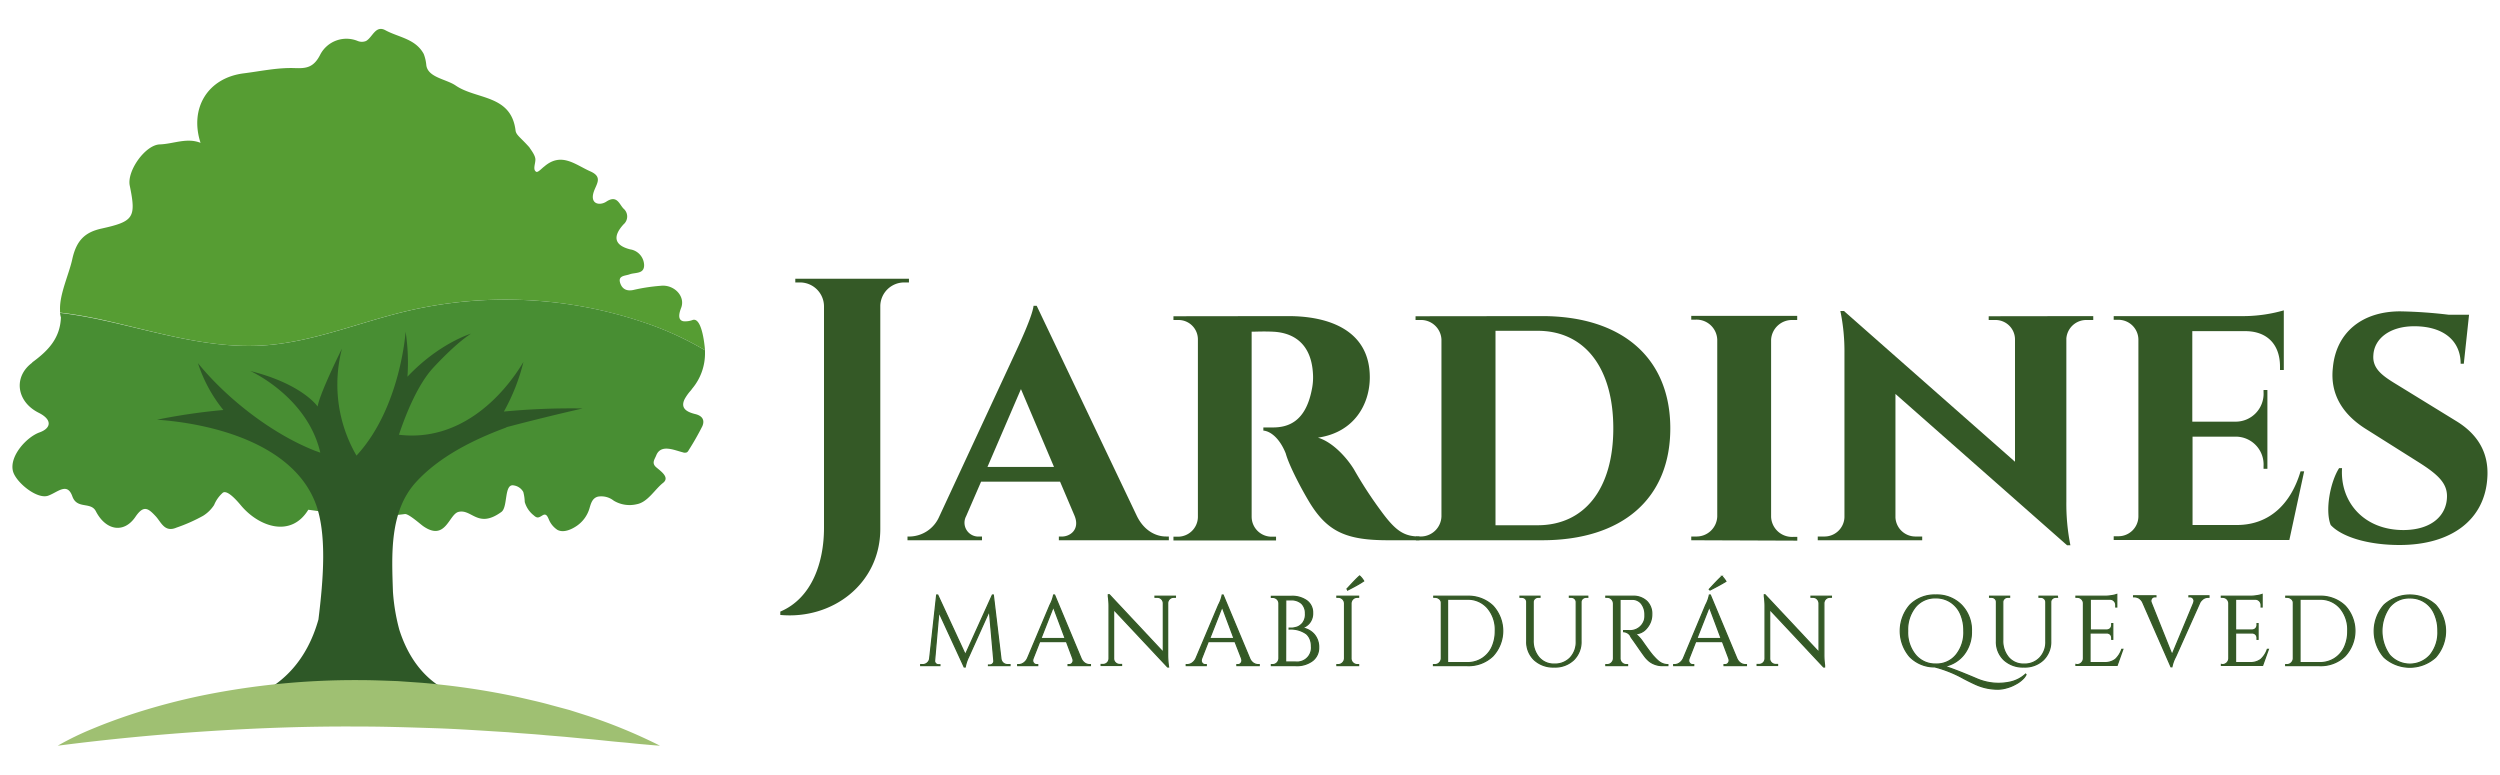 <svg xmlns="http://www.w3.org/2000/svg" id="Capa_1" data-name="Capa 1" viewBox="0 0 500 155"><defs><style>.cls-1{fill:#569d33;}.cls-2{fill:#488e33;}.cls-3{fill:#2e5827;}.cls-4{fill:#9fc072;}.cls-5,.cls-6{fill:#345926;}.cls-6{stroke:#345926;stroke-miterlimit:10;stroke-width:0.25px;}</style></defs><path class="cls-1" d="M52.52,69.1c9.82-.61,19.08-4.56,28.65-6.84a86.22,86.22,0,0,1,47.28,2.12A63.59,63.59,0,0,1,141,70.05c-.13-1.77-.74-6.58-2.45-6.06a4.18,4.18,0,0,1-1.88.26c-1.29-.26-.75-1.87-.44-2.68.9-2.37-1.47-4.72-4.1-4.41a36.3,36.3,0,0,0-5.22.78c-1.47.39-2.44-.06-2.86-1.3-.53-1.56,1-1.45,1.86-1.77,1.15-.43,3,0,2.91-1.95a3.28,3.28,0,0,0-2.8-3.05c-3.36-.86-3.37-2.74-1.31-5a2.06,2.06,0,0,0,0-3.14c-.86-.87-1.3-2.82-3.45-1.4-1.23.81-3.2.57-2.58-1.73.45-1.67,2.06-3.14-.6-4.32-3-1.32-5.78-3.92-9.2-1-.55.4-1.3,1.29-1.65,1.07-.69-.43-.18-1.48-.15-2.39s-1-2.11-1.21-2.5c-1.84-2.05-2.64-2.44-2.76-3.37-.89-7.22-7.86-6.14-12-9-1.91-1.3-5.66-1.6-5.86-4.18a8.2,8.2,0,0,0-.5-2.11c-1.64-3.05-5-3.31-7.65-4.74-2-1.11-2.59,1.42-3.9,2.14a2.19,2.19,0,0,1-1.65,0,5.91,5.91,0,0,0-7.45,2.62c-1.33,2.72-2.86,2.88-5.1,2.8-3.48-.13-6.85.62-10.27,1.05-7.21.92-10.86,7-8.62,13.9-2.75-1.1-5.43.22-8.15.31-2.91.09-6.65,5.37-6,8.29,1.3,6.36.78,7.12-5.64,8.54-3.26.72-5,2.29-5.85,6.06-.65,3.06-2.6,7.06-2.46,10.26a3.89,3.89,0,0,0,0,.49c2.81.33,5.61.83,8.34,1.42C31,66.3,41.64,69.77,52.52,69.1"></path><path class="cls-2" d="M6.44,72.54c-3.81,2.82-3.15,7.77,1.27,10,2.84,1.41,2.5,3.12.2,3.94-2.59.93-6,4.69-5.34,7.66.46,2.18,4.78,5.8,7.06,5,1.92-.69,3.81-2.76,4.84.13.94,2.65,3.71,1,4.71,3,2,3.86,5.62,4.47,7.91,1.09,1.64-2.41,2.55-1.7,4-.16,1.13,1.17,1.78,3.37,4.21,2.32a32.87,32.87,0,0,0,5.32-2.36A7,7,0,0,0,42.82,101a6.57,6.57,0,0,1,1.75-2.46l0,0c1-.69,3.26,2.12,3.75,2.7,3.6,4.17,9.91,6.32,13.34.71,4.74.62,12.19,1.84,19.31.86.73-.1,3,1.94,3.64,2.4,4.52,3.18,5.16-2.36,7.09-2.83,2.68-.65,3.87,3.44,8.59,0,1.34-1,.47-5.78,2.51-5.29a2.6,2.6,0,0,1,1.86,1.31,8.86,8.86,0,0,1,.29,2,5.24,5.24,0,0,0,1.81,2.68c.68.63,1,.46,1.73,0s1,.18,1.25.74a4.56,4.56,0,0,0,1.74,2.15c1.23.67,2.87-.1,3.91-.82a6.46,6.46,0,0,0,2.47-3.36c.31-1,.53-2.13,1.71-2.46a4,4,0,0,1,3.17.8,6.14,6.14,0,0,0,4.58.72c2.23-.39,3.65-3,5.3-4.28,1.34-1.07-.33-2.23-1.36-3.1s-.29-1.64,0-2.43c.95-2.27,3.58-1,5.29-.58a1.11,1.11,0,0,0,.84,0,1.06,1.06,0,0,0,.34-.41,54.57,54.57,0,0,0,2.74-4.81c.55-1.3-.09-2.1-1.4-2.42-1.64-.4-3.07-1.12-2.14-3a9.08,9.08,0,0,1,1.21-1.7c.11-.13.21-.27.31-.41A10.93,10.93,0,0,0,141,70.56q0-.16,0-.51a63.59,63.59,0,0,0-12.52-5.67,86.22,86.22,0,0,0-47.28-2.12c-9.57,2.28-18.83,6.23-28.65,6.84C41.64,69.77,31,66.3,20.35,64c-2.73-.59-5.53-1.09-8.34-1.42a4.47,4.47,0,0,0,.17.9c-.14,4.18-2.58,6.7-5.74,9"></path><path class="cls-3" d="M101.28,85.44q7.59-2,15.25-3.75a142.62,142.62,0,0,0-15.75.62,40.11,40.11,0,0,0,3.91-9.92c-4.39,7.34-13,16-24.9,14.56,1.23-3.7,3.66-10,6.94-13.49,4.87-5.23,7.49-6.73,7.49-6.73s-6.36,1.87-12.73,8.61a40.77,40.77,0,0,0-.37-9s-1,15.24-9.82,24.78a28.31,28.31,0,0,1-2.9-21.41s-4.49,9-4.87,11.6c0,0-3-4.49-13.47-7.11,0,0,11.42,5.13,14,16.33L63,90.15C54.46,86.8,45.41,79.79,39.59,72.63A29,29,0,0,0,44.67,82,121.16,121.16,0,0,0,31.4,83.94c11.42.81,26.89,4.89,31.56,16.33,2.52,6.16,1.71,15.63.73,23.62-4.7,16.79-19.61,16.93-19.61,16.93l.37,1.49,54.26-.37v-1.5c-11.37-.52-16.55-7.3-18.84-14.47a39.11,39.11,0,0,1-1.28-7.61c-.24-7.36-.74-16,4.55-21.87,4.68-5.16,11.59-8.59,18.14-11"></path><path class="cls-4" d="M11.54,149.14a59.3,59.3,0,0,1,7-3.4c2.39-1,4.82-1.89,7.28-2.72a131,131,0,0,1,15-4,153.52,153.52,0,0,1,30.92-3c2.6,0,5.19.11,7.78.2l3.88.27c1.3.09,2.59.2,3.88.35a149.7,149.7,0,0,1,15.35,2.37c1.27.26,2.53.56,3.79.85s2.52.6,3.77.95l3.73,1,3.7,1.18A106.24,106.24,0,0,1,132,149.14c-1.3-.08-2.58-.21-3.86-.32s-2.55-.27-3.82-.37c-2.55-.21-5.07-.54-7.6-.73l-3.77-.36-3.77-.31c-2.5-.25-5-.37-7.51-.6-5-.3-10-.66-15-.82s-10-.33-14.94-.32c-10-.07-19.92.28-29.92.92s-20,1.59-30.25,2.91"></path><path class="cls-5" d="M181.79,55.75v.74h-.95a4.78,4.78,0,0,0-4.78,4.69v44.59c0,11-9.59,18.19-20,17.22v-.67c6.34-2.69,8.74-9.86,8.74-16.76V61.19a4.8,4.8,0,0,0-4.79-4.7h-.95v-.74Z"></path><path class="cls-5" d="M227.34,103.13c1.44,3,3.82,4.17,5.87,4.17h.56v.75h-22v-.74h.59c1.72,0,3.66-1.46,2.55-4.16l-2.9-6.82H196.22l-3,6.92a2.77,2.77,0,0,0,2.6,4.06h.58v.74H181.5v-.75h.6a6.58,6.58,0,0,0,5.71-3.9l15.41-33.18c.52-1.15,3.26-6.95,3.49-9.06h.63ZM210.8,93.39l-6.61-15.57-6.7,15.57Z"></path><path class="cls-5" d="M257.65,63.22c8.28,0,16.31,2.93,16.31,12.24,0,5.26-3,11-10.37,12.07,3,.9,5.81,4.06,7.21,6.36a82.11,82.11,0,0,0,5.42,8.32c2.92,4,4.6,5.08,7.68,5.09v.75h-6.26c-8.12,0-11.94-1.57-15.49-7.17-1.65-2.66-4.32-7.68-5-10.19-1.25-3.12-3.1-4.46-4.48-4.57v-.63h1.91c3.1,0,6.51-1.19,7.76-7.47a11.67,11.67,0,0,0,.26-3.13c-.34-7.36-5.36-8.43-8-8.55-1.92-.09-3.41,0-4.27,0v37a4,4,0,0,0,4.06,4h.82v.75H234.69v-.75h.89a4,4,0,0,0,4-3.89V67.85A3.88,3.88,0,0,0,235.63,64h-.94v-.75Z"></path><path class="cls-5" d="M308.41,63.22c16,0,25.65,8.37,25.65,22.45s-9.62,22.38-25.66,22.38H283.18v-.75h.93a4.15,4.15,0,0,0,4.18-4V67.87A4.1,4.1,0,0,0,284,64h-.89v-.75Zm-9.31,41.83h8.42c9.34,0,15.14-7.23,15.14-19.38s-5.75-19.51-15.14-19.51H299.1Z"></path><path class="cls-5" d="M338.25,108.05v-.75h.89a4.15,4.15,0,0,0,4.31-4V67.93a4.15,4.15,0,0,0-4.31-4h-.89v-.75h21.19V64h-.87a4.19,4.19,0,0,0-4.35,3.91v35.47a4.19,4.19,0,0,0,4.36,4h.88v.75Z"></path><path class="cls-5" d="M418.65,63.22V64h-1.27a4,4,0,0,0-4.11,3.71v32.65a42.21,42.21,0,0,0,.81,8.69h-.67L379.09,78.79v24.69a4,4,0,0,0,4.11,3.82h1.24v.75H363.55v-.75h1.22a4,4,0,0,0,4.12-3.82V70.65a39.56,39.56,0,0,0-.82-8.45l.72,0L403,92.35V67.79A3.9,3.9,0,0,0,399,64h-1.26v-.75Z"></path><path class="cls-5" d="M457.87,108H422.74v-.75h.89a4,4,0,0,0,4.05-3.9V67.86a4,4,0,0,0-4.05-3.9h-.89v-.74H449a29.46,29.46,0,0,0,7.76-1.15V74H456v-.7c0-4.31-2.47-7-6.79-7.07H438.46V84.33H447a5.58,5.58,0,0,0,5.71-5.9V78h.77V93.76h-.77v-.53a5.57,5.57,0,0,0-5.61-5.9h-8.59V105h9c6.31-.06,10.64-4.12,12.6-10.73h.72Z"></path><path class="cls-5" d="M491.32,84.26c3.82,2.35,6.49,5.89,6.15,11.22C497,103.93,490.3,109,479.91,109c-6.43,0-11.62-1.67-13.77-4-1.15-2.85-.12-8.55,1.68-11.37h.59c-.43,6.76,4.36,12.41,12.34,12.38,5.82-.05,8.65-3.12,8.65-6.78,0-2.58-1.76-4.3-5.58-6.72L473.18,85.8c-4.78-3-7.17-7.1-6.61-12.21.63-7.12,5.87-11.32,13.48-11.32a93.71,93.71,0,0,1,9.71.68h4.05l-1.05,9.8h-.63c0-4.53-3.34-7.5-9.29-7.5-4.79,0-8,2.41-8.17,5.81-.21,2.78,2,4.22,4.84,5.94Z"></path><path class="cls-6" d="M201.63,132.93H202v.19h-4.3V133h.3a.74.74,0,0,0,.57-.27.72.72,0,0,0,.2-.59l-.89-10-4.17,9.26a7.85,7.85,0,0,0-.67,2h-.2l-5.07-11-.85,9.69a.71.71,0,0,0,.19.59.73.73,0,0,0,.56.27h.31v.17h-3.84v-.19h.32a1.43,1.43,0,0,0,1-.34,1.36,1.36,0,0,0,.48-.91L187.34,119h.2l5.53,11.95L198.48,119h.18l1.52,12.71a1.32,1.32,0,0,0,.8,1.11A1.55,1.55,0,0,0,201.63,132.93Z"></path><path class="cls-6" d="M217.93,132.93h.15v.19h-4.46v-.19h.18a.75.75,0,0,0,.63-.27.83.83,0,0,0,.2-.51,1.29,1.29,0,0,0-.08-.47l-1.26-3.37h-5.35l-1.33,3.39a1.28,1.28,0,0,0-.08.46.82.82,0,0,0,.21.5.72.72,0,0,0,.62.27h.18v.19h-4v-.19h.18a1.73,1.73,0,0,0,1-.32,2.26,2.26,0,0,0,.78-.93L210,121a7.16,7.16,0,0,0,.73-2h.18l5.31,12.71a2.21,2.21,0,0,0,.75.93A1.8,1.8,0,0,0,217.93,132.93Zm-9.76-5.22h4.88l-2.38-6.36Z"></path><path class="cls-6" d="M234.75,119.45a1.21,1.21,0,0,0-1.22,1.19v10.22a17,17,0,0,0,.13,2.19l.05.35h-.18l-10.81-11.53v9.87a1.17,1.17,0,0,0,.62,1,1.21,1.21,0,0,0,.59.16h.38v.19h-4.08v-.19h.37a1.21,1.21,0,0,0,.86-.35,1.18,1.18,0,0,0,.35-.86V121.43a14,14,0,0,0-.14-2.16l0-.32h.2l10.8,11.54v-9.83a1.24,1.24,0,0,0-.37-.87,1.18,1.18,0,0,0-.85-.34H231v-.2h4.08v.2Z"></path><path class="cls-6" d="M251.68,132.93h.16v.19h-4.46v-.19h.18a.73.73,0,0,0,.62-.27.85.85,0,0,0,.21-.51,1.55,1.55,0,0,0-.08-.47L247,128.31h-5.35l-1.33,3.39a1.54,1.54,0,0,0-.08.46.82.82,0,0,0,.21.5.75.75,0,0,0,.63.27h.17v.19h-4v-.19h.18a1.75,1.75,0,0,0,1-.32,2.25,2.25,0,0,0,.77-.93L243.71,121a7.33,7.33,0,0,0,.74-2h.17l5.32,12.71a2.07,2.07,0,0,0,.75.93A1.79,1.79,0,0,0,251.68,132.93Zm-9.75-5.22h4.88l-2.38-6.36Z"></path><path class="cls-6" d="M259.12,133.12h-4.84l0-.19h.24a1.22,1.22,0,0,0,.88-.36,1.3,1.3,0,0,0,.39-.87v-11a1.17,1.17,0,0,0-.38-.88,1.28,1.28,0,0,0-.89-.35h-.24l0-.2h3.94a5,5,0,0,1,3.17.9,2.9,2.9,0,0,1,1.13,2.41,3,3,0,0,1-.63,2,2.94,2.94,0,0,1-1.55,1,3.94,3.94,0,0,1,2.48,1.29,3.88,3.88,0,0,1,.91,2.65,3.22,3.22,0,0,1-1.21,2.6A5.16,5.16,0,0,1,259.12,133.12Zm-2-.71h2a2.88,2.88,0,0,0,3.17-3.15,3.68,3.68,0,0,0-.29-1.5,2.83,2.83,0,0,0-.72-1,5.36,5.36,0,0,0-3.45-.95h0v-.18H258a3.5,3.5,0,0,0,.49,0,4.42,4.42,0,0,0,.71-.14,2.12,2.12,0,0,0,.72-.31,3.61,3.61,0,0,0,.59-.52,2.86,2.86,0,0,0,.58-1.95,2.74,2.74,0,0,0-.74-2,3,3,0,0,0-2.16-.74h-1.05Z"></path><path class="cls-6" d="M267.64,132.93a1.22,1.22,0,0,0,.88-.37,1.28,1.28,0,0,0,.39-.88v-11a1.26,1.26,0,0,0-.39-.88,1.24,1.24,0,0,0-.88-.35h-.26v-.2h4.34v.2h-.26a1.25,1.25,0,0,0-1.26,1.23v11a1.18,1.18,0,0,0,.37.88,1.26,1.26,0,0,0,.89.37h.26v.19h-4.34v-.19Zm1.9-15-.14-.14c1-1.08,1.85-2,2.52-2.59a4.12,4.12,0,0,1,.81,1C271.89,116.78,270.82,117.35,269.54,118Z"></path><path class="cls-6" d="M298.56,121.16a7.37,7.37,0,0,1,0,10.05,7,7,0,0,1-5.14,1.91H286.7v-.19H287a1.23,1.23,0,0,0,.88-.37,1.32,1.32,0,0,0,.39-.88v-11.1a1,1,0,0,0-.39-.81,1.36,1.36,0,0,0-.88-.32h-.24l0-.2h6.72A7.09,7.09,0,0,1,298.56,121.16Zm-9.05-1.32v12.69h3.91a5.44,5.44,0,0,0,2.94-.79,5.32,5.32,0,0,0,2-2.23,7.61,7.61,0,0,0,.7-3.32,6.63,6.63,0,0,0-1.56-4.6,5.17,5.17,0,0,0-4.07-1.75Z"></path><path class="cls-6" d="M317.56,119.45h-.31a1.08,1.08,0,0,0-.73.27.89.89,0,0,0-.32.66v7.85a5,5,0,0,1-1.47,3.74,5.34,5.34,0,0,1-3.91,1.43,5.57,5.57,0,0,1-3.95-1.41,4.91,4.91,0,0,1-1.52-3.74v-7.81a.91.91,0,0,0-.51-.87,1.19,1.19,0,0,0-.54-.12H304v-.2h4v.2h-.32a1,1,0,0,0-.73.27.9.9,0,0,0-.32.68V128a5.14,5.14,0,0,0,1.16,3.49,3.9,3.9,0,0,0,3.1,1.33,4.19,4.19,0,0,0,3.16-1.26,4.59,4.59,0,0,0,1.2-3.3V120.4a.93.93,0,0,0-.31-.68,1.07,1.07,0,0,0-.74-.27h-.32v-.2h3.67Z"></path><path class="cls-6" d="M325.31,119.86H324v11.82a1.22,1.22,0,0,0,.37.88,1.23,1.23,0,0,0,.9.37h.24l0,.19h-4.34v-.19h.26a1.22,1.22,0,0,0,.88-.36,1.3,1.3,0,0,0,.39-.87v-11a1.35,1.35,0,0,0-.39-.89,1.22,1.22,0,0,0-.88-.36h-.26v-.2h5.35a3.87,3.87,0,0,1,2.83,1,3.46,3.46,0,0,1,1,2.6,4.09,4.09,0,0,1-1,2.75,3,3,0,0,1-2.38,1.16,2.82,2.82,0,0,1,.7.55,7,7,0,0,1,.72.84q1.71,2.44,2.22,3c.35.38.59.64.74.77a4.76,4.76,0,0,0,.47.41,2.92,2.92,0,0,0,.52.32,2.84,2.84,0,0,0,1.23.28v.19h-1.09a4.17,4.17,0,0,1-1.59-.3,4,4,0,0,1-1.1-.64,6.23,6.23,0,0,1-.63-.63c-.18-.21-.68-.89-1.48-2.05s-1.28-1.83-1.41-2L326,127a1.8,1.8,0,0,0-1.27-.67v-.2l.41,0,.64,0a3,3,0,0,0,3.09-2.06,2.65,2.65,0,0,0,.12-.75v-.44a3.52,3.52,0,0,0-.7-2.15,2.3,2.3,0,0,0-1.76-.87Z"></path><path class="cls-6" d="M349.12,132.93h.16v.19h-4.47v-.19H345a.75.75,0,0,0,.63-.27.91.91,0,0,0,.21-.51,1.55,1.55,0,0,0-.08-.47l-1.27-3.37h-5.35l-1.33,3.39a1.54,1.54,0,0,0-.08.46.82.82,0,0,0,.21.5.74.74,0,0,0,.62.27h.18v.19h-4v-.19h.17a1.78,1.78,0,0,0,1-.32,2.32,2.32,0,0,0,.77-.93L341.15,121a7.16,7.16,0,0,0,.73-2h.18l5.31,12.71a2.21,2.21,0,0,0,.75.93A1.8,1.8,0,0,0,349.12,132.93Zm-9.76-5.22h4.88l-2.38-6.36ZM342,118l-.14-.14c1-1.08,1.85-2,2.52-2.59a4.81,4.81,0,0,1,.79,1C344.34,116.78,343.29,117.35,342,118Z"></path><path class="cls-6" d="M366,119.45a1.2,1.2,0,0,0-.86.34,1.23,1.23,0,0,0-.37.85v10.22a15.31,15.31,0,0,0,.14,2.19l0,.35h-.18l-10.8-11.53v9.87a1.14,1.14,0,0,0,.61,1,1.24,1.24,0,0,0,.59.16h.38v.19h-4.08v-.19h.37a1.21,1.21,0,0,0,.86-.35,1.18,1.18,0,0,0,.35-.86V121.43a14,14,0,0,0-.14-2.16l0-.32H353l10.81,11.54v-9.83a1.25,1.25,0,0,0-.38-.87,1.18,1.18,0,0,0-.85-.34h-.38v-.2h4.08v.2Z"></path><path class="cls-6" d="M404.52,135.83a5.77,5.77,0,0,1-1.4,1,7.65,7.65,0,0,1-1.85.75,6.3,6.3,0,0,1-1.64.25,10.76,10.76,0,0,1-4.36-.89c-.49-.21-1.32-.61-2.48-1.21a24.46,24.46,0,0,0-5.85-2.36,6.85,6.85,0,0,1-5-2.06A7.9,7.9,0,0,1,382,121a7,7,0,0,1,5.15-2,6.9,6.9,0,0,1,5.13,2,7.13,7.13,0,0,1,2,5.23,7.29,7.29,0,0,1-1.47,4.63,6.48,6.48,0,0,1-3.92,2.4c1.43.44,3.62,1.29,6.55,2.54a10.92,10.92,0,0,0,6.77.58,6.69,6.69,0,0,0,2.91-1.55l.08.1A3,3,0,0,1,404.52,135.83Zm-21.44-14.44a7.19,7.19,0,0,0-1.55,4.8,7.1,7.1,0,0,0,1.56,4.79,5.1,5.1,0,0,0,4.08,1.83,5,5,0,0,0,4.06-1.83,7.14,7.14,0,0,0,1.54-4.79,8.23,8.23,0,0,0-.69-3.47,5.41,5.41,0,0,0-2-2.33,5.29,5.29,0,0,0-2.94-.82A5.07,5.07,0,0,0,383.08,121.39Z"></path><path class="cls-6" d="M411.5,119.45h-.32a1.06,1.06,0,0,0-.72.27.89.89,0,0,0-.32.66v7.85a5,5,0,0,1-1.47,3.74,5.34,5.34,0,0,1-3.91,1.43,5.57,5.57,0,0,1-3.95-1.41,4.91,4.91,0,0,1-1.52-3.74v-7.81a.91.91,0,0,0-.51-.87,1.19,1.19,0,0,0-.54-.12h-.32v-.2h4v.2h-.32a1,1,0,0,0-.73.27.9.9,0,0,0-.32.68V128a5.14,5.14,0,0,0,1.16,3.49,3.9,3.9,0,0,0,3.1,1.33,4.15,4.15,0,0,0,3.15-1.26,4.55,4.55,0,0,0,1.21-3.3V120.4a.9.9,0,0,0-.32-.68,1,1,0,0,0-.73-.27h-.32v-.2h3.67Z"></path><path class="cls-6" d="M415.42,132.93a1.24,1.24,0,0,0,.89-.37,1.27,1.27,0,0,0,.38-.88v-11.1a1.25,1.25,0,0,0-1.27-1.13h-.23l0-.2H421a8.43,8.43,0,0,0,1.35-.12,5.35,5.35,0,0,0,1-.24v2.5h-.19V121a1.18,1.18,0,0,0-1.11-1.17h-4V126h3.35a1,1,0,0,0,.68-.3,1,1,0,0,0,.27-.69v-.28h.2v3.13h-.2v-.3a1,1,0,0,0-.26-.67,1,1,0,0,0-.67-.3H418v5.93h2.83a3.43,3.43,0,0,0,2.25-.65,4.9,4.9,0,0,0,1.28-2h.2l-1.14,3.21h-8.23v-.19Z"></path><path class="cls-6" d="M441.79,119.45h-.18a1.72,1.72,0,0,0-1.23.53,1.85,1.85,0,0,0-.49.7l-4.78,10.68a7.16,7.16,0,0,0-.73,2h-.18l-5.57-12.7a2.1,2.1,0,0,0-.76-1,1.9,1.9,0,0,0-1-.3h-.15v-.2h4.46v.2H431a.76.76,0,0,0-.79.55.78.78,0,0,0-.05.28,1.22,1.22,0,0,0,.1.4l4.15,10.38,4.32-10.38a1.6,1.6,0,0,0,.08-.47.8.8,0,0,0-.21-.49.75.75,0,0,0-.63-.27h-.18v-.2h4Z"></path><path class="cls-6" d="M444.5,132.93a1.28,1.28,0,0,0,1.27-1.25v-11.1a1.32,1.32,0,0,0-.41-.81,1.27,1.27,0,0,0-.86-.32h-.23l0-.2h5.81a8.21,8.21,0,0,0,1.34-.12,5.3,5.3,0,0,0,1-.24v2.5h-.19V121a1.18,1.18,0,0,0-1.12-1.17h-4V126h3.35a1,1,0,0,0,.68-.3,1,1,0,0,0,.27-.69v-.28h.2v3.13h-.2v-.3a1,1,0,0,0-.26-.67,1.06,1.06,0,0,0-.67-.3h-3.37v5.93h2.83a3.4,3.4,0,0,0,2.24-.65,4.81,4.81,0,0,0,1.29-2h.2l-1.15,3.21h-8.23v-.19Z"></path><path class="cls-6" d="M469,121.16a7.37,7.37,0,0,1,0,10.05,7,7,0,0,1-5.14,1.91h-6.72v-.19h.26a1.23,1.23,0,0,0,.88-.37,1.28,1.28,0,0,0,.39-.88v-11.1a1,1,0,0,0-.39-.81,1.34,1.34,0,0,0-.88-.32h-.24l0-.2h6.72A7.09,7.09,0,0,1,469,121.16Zm-9-1.32v12.69h3.9a5.5,5.5,0,0,0,2.95-.79,5.37,5.37,0,0,0,2-2.23,7.47,7.47,0,0,0,.7-3.32,6.67,6.67,0,0,0-1.55-4.6,5.2,5.2,0,0,0-4.08-1.75Z"></path><path class="cls-6" d="M476.82,121a7.66,7.66,0,0,1,10.3,0,7.88,7.88,0,0,1,0,10.45,7.66,7.66,0,0,1-10.3,0,7.91,7.91,0,0,1,0-10.45Zm1.09,10a5.43,5.43,0,0,0,8.13,0,7.14,7.14,0,0,0,1.54-4.79,8.08,8.08,0,0,0-.7-3.47,5.19,5.19,0,0,0-4.91-3.15,5,5,0,0,0-4.06,1.82,8.28,8.28,0,0,0,0,9.59Z"></path></svg>